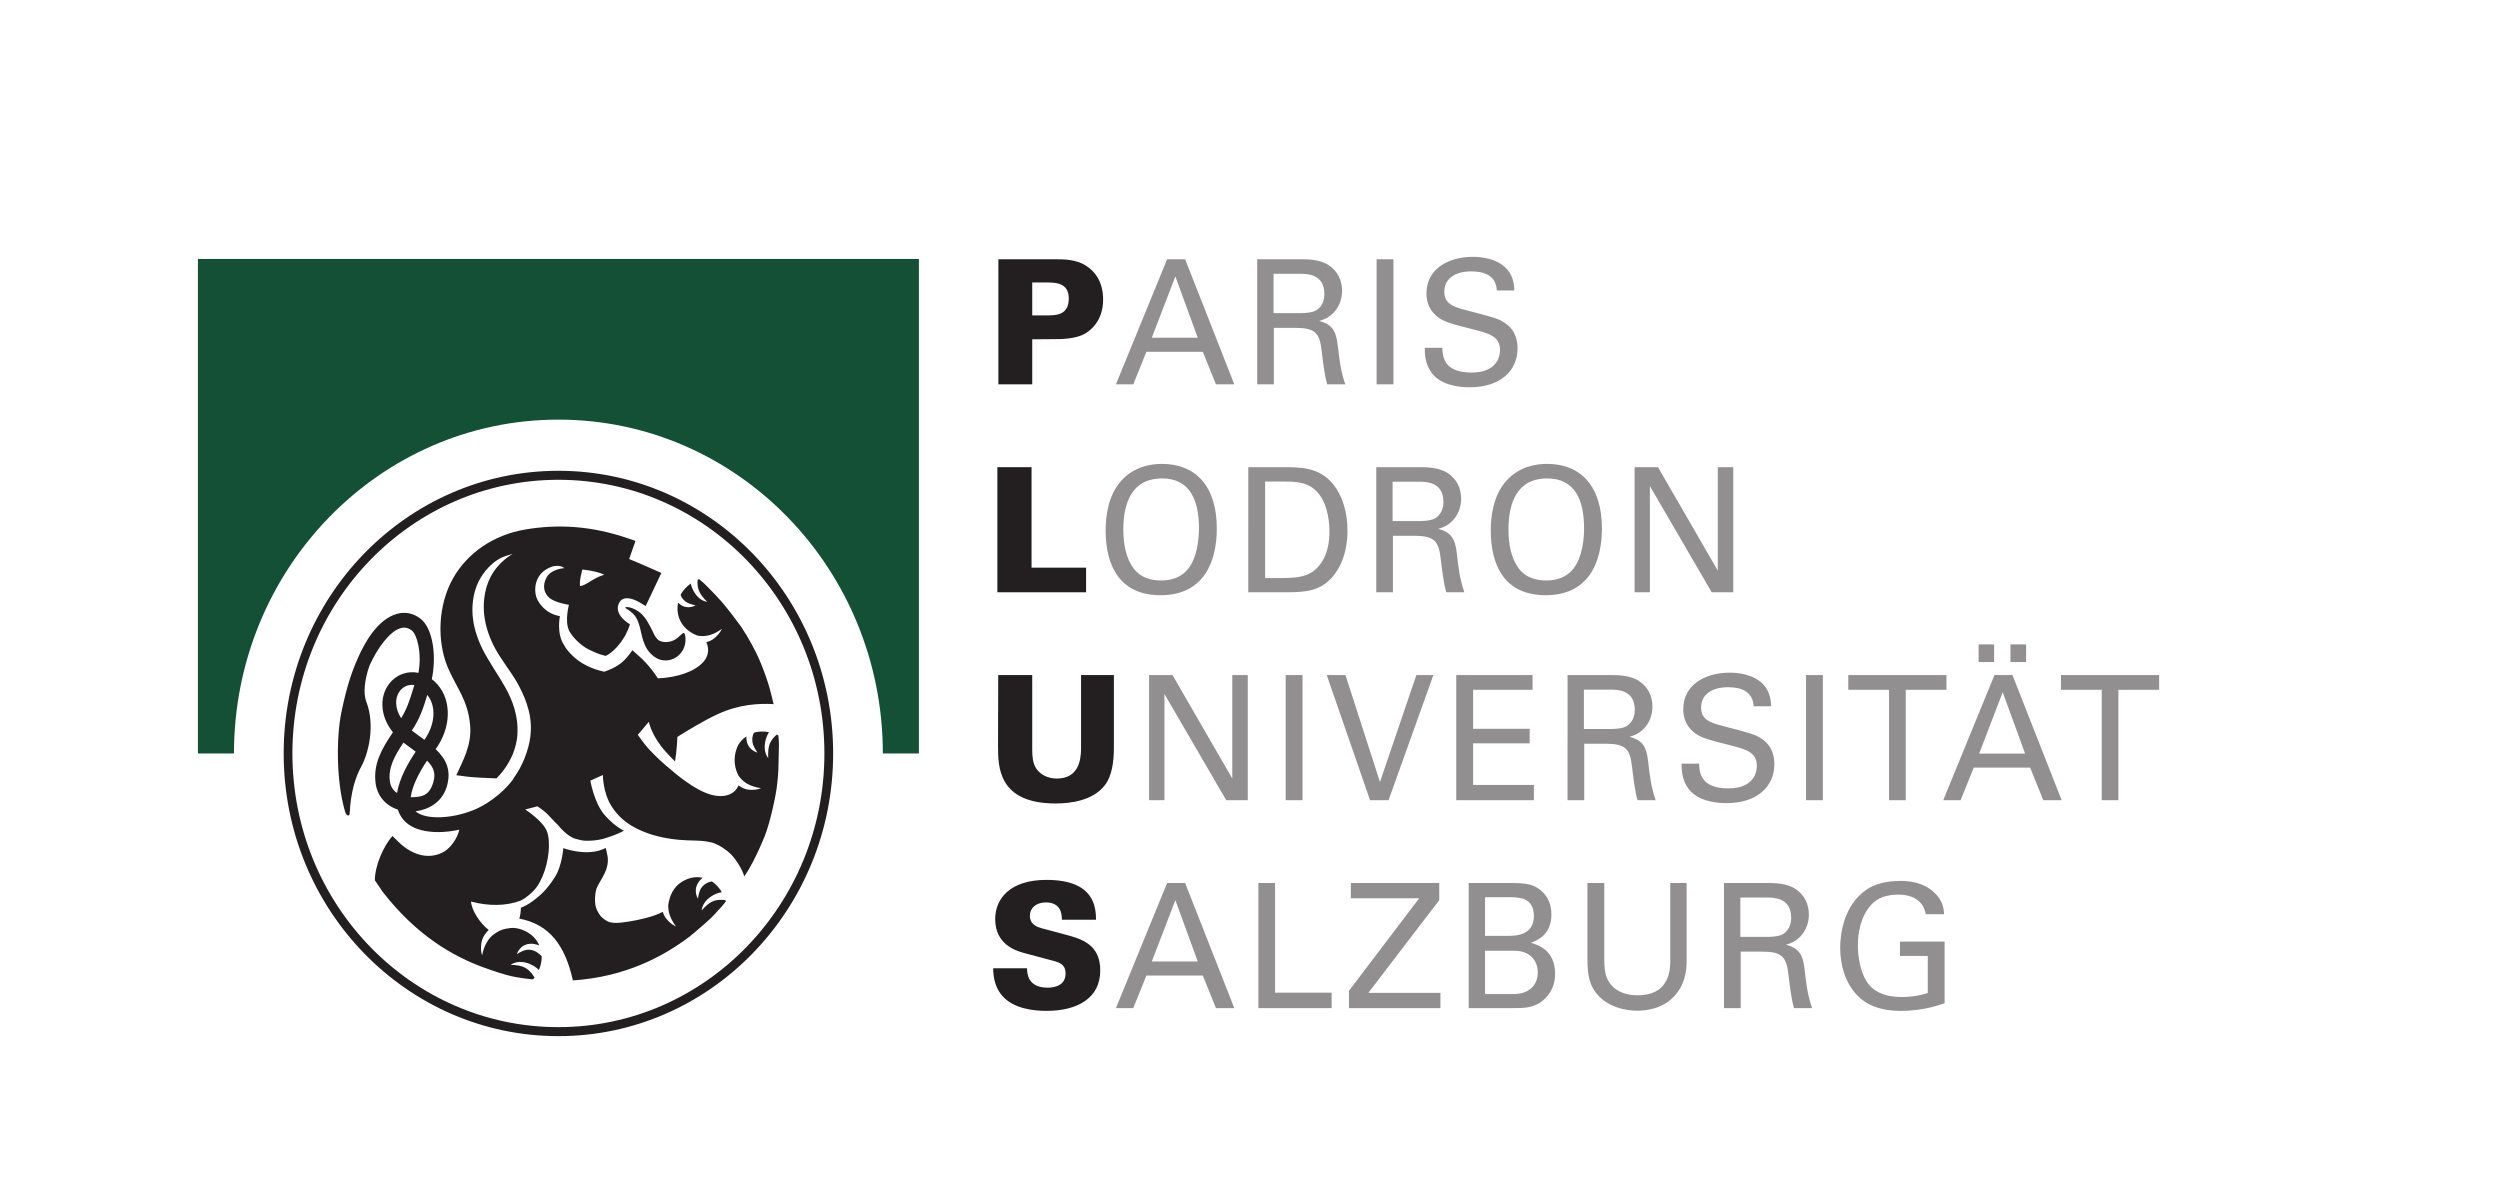 <?xml version="1.0" encoding="UTF-8" standalone="no"?>
<!-- Created with Inkscape (http://www.inkscape.org/) -->

<svg
   xmlns:dc="http://purl.org/dc/elements/1.1/"
   xmlns:cc="http://creativecommons.org/ns#"
   xmlns:rdf="http://www.w3.org/1999/02/22-rdf-syntax-ns#"
   xmlns:svg="http://www.w3.org/2000/svg"
   xmlns="http://www.w3.org/2000/svg"
   xmlns:sodipodi="http://sodipodi.sourceforge.net/DTD/sodipodi-0.dtd"
   xmlns:inkscape="http://www.inkscape.org/namespaces/inkscape"
   width="140mm"
   height="66mm"
   viewBox="0 0 140 66"
   version="1.1"
   id="svg5"
   inkscape:export-filename="C:\Users\b1012632\Rastergrafik.png"
   inkscape:export-xdpi="534"
   inkscape:export-ydpi="534"
   inkscape:version="0.92.4 (5da689c313, 2019-01-14)"
   sodipodi:docname="LOGO_PLUS.svg">
  <sodipodi:namedview
     id="namedview7"
     pagecolor="#ffffff"
     bordercolor="#666666"
     borderopacity="1.0"
     inkscape:pageshadow="2"
     inkscape:pageopacity="0.0"
     inkscape:pagecheckerboard="0"
     inkscape:document-units="mm"
     showgrid="false"
     height="209mm"
     inkscape:zoom="0.74029882"
     inkscape:cx="301.22971"
     inkscape:cy="345.80631"
     inkscape:window-width="1280"
     inkscape:window-height="961"
     inkscape:window-x="-8"
     inkscape:window-y="58"
     inkscape:window-maximized="1"
     inkscape:current-layer="g832" />
  <defs
     id="defs2">
    <clipPath
       clipPathUnits="userSpaceOnUse"
       id="clipPath864">
      <path
         d="m 1827,3303 h 7 v 95 h -7 z"
         id="path862"
         inkscape:connector-curvature="0" />
    </clipPath>
    <linearGradient
       x1="0"
       y1="0"
       x2="1"
       y2="0"
       gradientUnits="userSpaceOnUse"
       gradientTransform="matrix(2743.92,37.159,-36.655,2781.6,1813.98,3350.54)"
       spreadMethod="pad"
       id="linearGradient870">
      <stop
         style="stop-opacity:1;stop-color:#00adef"
         offset="0"
         id="stop866" />
      <stop
         style="stop-opacity:1;stop-color:#24265d"
         offset="1"
         id="stop868" />
    </linearGradient>
    <clipPath
       clipPathUnits="userSpaceOnUse"
       id="clipPath880">
      <path
         d="m 1931.8,3397.6 v -94.03 h -6.27 l -58.14,83.17 v -83.17 h -6.26 v 94.03 h 6.26 l 58.14,-83.17 v 83.17 z"
         id="path878"
         inkscape:connector-curvature="0" />
    </clipPath>
    <clipPath
       clipPathUnits="userSpaceOnUse"
       id="clipPath886">
      <path
         d="m 1859.89,3397.58 71.9,0.98 1.25,-94.98 -71.9,-0.97 z"
         id="path884"
         inkscape:connector-curvature="0" />
    </clipPath>
    <clipPath
       clipPathUnits="userSpaceOnUse"
       id="clipPath902">
      <path
         d="m 2007.88,3391.52 h -23.66 v -87.95 h -6.26 v 87.95 h -23.52 v 6.08 h 53.44 z"
         id="path900"
         inkscape:connector-curvature="0" />
    </clipPath>
    <clipPath
       clipPathUnits="userSpaceOnUse"
       id="clipPath908">
      <path
         d="m 1953.2,3397.58 54.67,0.74 1.24,-94.74 -54.66,-0.73 z"
         id="path906"
         inkscape:connector-curvature="0" />
    </clipPath>
    <linearGradient
       x1="0"
       y1="0"
       x2="1"
       y2="0"
       gradientUnits="userSpaceOnUse"
       gradientTransform="matrix(2743.92,37.159,-36.655,2781.6,1813.98,3348.1)"
       spreadMethod="pad"
       id="linearGradient914">
      <stop
         style="stop-opacity:1;stop-color:#00adef"
         offset="0"
         id="stop910" />
      <stop
         style="stop-opacity:1;stop-color:#24265d"
         offset="1"
         id="stop912" />
    </linearGradient>
    <clipPath
       clipPathUnits="userSpaceOnUse"
       id="clipPath924">
      <path
         d="m 2036.79,3391.52 v -35.64 h 31.49 v -6.09 h -31.49 v -40.13 h 41.16 v -6.09 h -47.43 v 94.03 h 47.43 v -6.08 z"
         id="path922"
         inkscape:connector-curvature="0" />
    </clipPath>
    <clipPath
       clipPathUnits="userSpaceOnUse"
       id="clipPath930">
      <path
         d="m 2029.27,3397.58 48.66,0.67 1.25,-94.67 -48.66,-0.65 z"
         id="path928"
         inkscape:connector-curvature="0" />
    </clipPath>
    <linearGradient
       x1="0"
       y1="0"
       x2="1"
       y2="0"
       gradientUnits="userSpaceOnUse"
       gradientTransform="matrix(2743.92,37.159,-36.655,2781.6,1813.98,3340.77)"
       spreadMethod="pad"
       id="linearGradient936">
      <stop
         style="stop-opacity:1;stop-color:#00adef"
         offset="0"
         id="stop932" />
      <stop
         style="stop-opacity:1;stop-color:#24265d"
         offset="1"
         id="stop934" />
    </linearGradient>
    <clipPath
       clipPathUnits="userSpaceOnUse"
       id="clipPath946">
      <path
         d="m 2150.74,3309.66 v -6.09 h -44.16 v 94.03 h 6.28 v -87.94 z"
         id="path944"
         inkscape:connector-curvature="0" />
    </clipPath>
    <clipPath
       clipPathUnits="userSpaceOnUse"
       id="clipPath952">
      <path
         d="m 2105.34,3397.58 45.39,0.62 1.26,-94.62 -45.4,-0.6 z"
         id="path950"
         inkscape:connector-curvature="0" />
    </clipPath>
    <linearGradient
       x1="0"
       y1="0"
       x2="1"
       y2="0"
       gradientUnits="userSpaceOnUse"
       gradientTransform="matrix(2743.92,37.159,-36.655,2781.6,1813.98,3345.65)"
       spreadMethod="pad"
       id="linearGradient958">
      <stop
         style="stop-opacity:1;stop-color:#00adef"
         offset="0"
         id="stop954" />
      <stop
         style="stop-opacity:1;stop-color:#24265d"
         offset="1"
         id="stop956" />
    </linearGradient>
    <clipPath
       clipPathUnits="userSpaceOnUse"
       id="clipPath968">
      <path
         d="m 2221.18,3309.66 v -6.09 h -44.16 v 94.03 h 6.27 v -87.94 z"
         id="path966"
         inkscape:connector-curvature="0" />
    </clipPath>
    <clipPath
       clipPathUnits="userSpaceOnUse"
       id="clipPath974">
      <path
         d="m 2175.78,3397.58 45.39,0.62 1.26,-94.62 -45.4,-0.6 z"
         id="path972"
         inkscape:connector-curvature="0" />
    </clipPath>
    <clipPath
       clipPathUnits="userSpaceOnUse"
       id="clipPath990">
      <path
         d="m 2246,3303 h 7 v 95 h -7 z"
         id="path988"
         inkscape:connector-curvature="0" />
    </clipPath>
    <linearGradient
       x1="0"
       y1="0"
       x2="1"
       y2="0"
       gradientUnits="userSpaceOnUse"
       gradientTransform="matrix(2743.92,37.159,-36.655,2781.6,1813.98,3343.21)"
       spreadMethod="pad"
       id="linearGradient996">
      <stop
         style="stop-opacity:1;stop-color:#00adef"
         offset="0"
         id="stop992" />
      <stop
         style="stop-opacity:1;stop-color:#24265d"
         offset="1"
         id="stop994" />
    </linearGradient>
    <clipPath
       clipPathUnits="userSpaceOnUse"
       id="clipPath1006">
      <path
         d="m 2278.45,3350.58 c 0,-26.35 18.94,-48.34 45.6,-48.34 27.69,0 45.86,21.46 45.86,49.8 h -46.9 v -6.22 h 40.36 c -1.94,-21.06 -17.36,-37.49 -39.32,-37.49 -22.61,0 -39.34,19.08 -39.34,42.25 0,23.19 16.99,42.26 39.87,42.26 14.62,0 24.96,-7.68 32.01,-17.75 l 4.84,3.84 c -8.12,11.78 -20.13,20 -36.85,20 -27.19,0 -46.13,-21.99 -46.13,-48.35"
         id="path1004"
         inkscape:connector-curvature="0" />
    </clipPath>
    <clipPath
       clipPathUnits="userSpaceOnUse"
       id="clipPath1012">
      <path
         d="m 2277.18,3398.91 92.71,1.26 1.3,-97.91 -92.72,-1.25 z"
         id="path1010"
         inkscape:connector-curvature="0" />
    </clipPath>
    <clipPath
       clipPathUnits="userSpaceOnUse"
       id="clipPath1028">
      <path
         d="m 2394.39,3397.6 v -94.03 h 47.43 v 6.09 h -41.17 v 40.13 h 31.49 v 6.09 h -31.49 v 35.64 h 41.17 v 6.08 z"
         id="path1026"
         inkscape:connector-curvature="0" />
    </clipPath>
    <clipPath
       clipPathUnits="userSpaceOnUse"
       id="clipPath1034">
      <path
         d="m 2393.14,3397.58 48.67,0.67 1.25,-94.67 -48.66,-0.65 z"
         id="path1032"
         inkscape:connector-curvature="0" />
    </clipPath>
    <clipPath
       clipPathUnits="userSpaceOnUse"
       id="clipPath1050">
      <path
         d="m 2533.55,3397.6 v -83.17 l -58.14,83.17 h -6.27 v -94.03 h 6.27 v 83.17 l 58.14,-83.17 h 6.27 v 94.03 z"
         id="path1048"
         inkscape:connector-curvature="0" />
    </clipPath>
    <clipPath
       clipPathUnits="userSpaceOnUse"
       id="clipPath1056">
      <path
         d="m 2467.89,3397.58 71.93,0.98 1.25,-94.98 -71.93,-0.97 z"
         id="path1054"
         inkscape:connector-curvature="0" />
    </clipPath>
    <clipPath
       clipPathUnits="userSpaceOnUse"
       id="clipPath1072">
      <path
         d="m 2562.47,3397.6 v -6.08 h 23.51 v -87.95 h 6.27 v 87.95 h 23.65 v 6.08 z"
         id="path1070"
         inkscape:connector-curvature="0" />
    </clipPath>
    <clipPath
       clipPathUnits="userSpaceOnUse"
       id="clipPath1078">
      <path
         d="m 2561.23,3397.58 54.66,0.74 1.25,-94.74 -54.66,-0.73 z"
         id="path1076"
         inkscape:connector-curvature="0" />
    </clipPath>
    <clipPath
       clipPathUnits="userSpaceOnUse"
       id="clipPath1094">
      <path
         d="m 2688.73,3397.6 v -94.03 h 27.95 c 26.4,0 43.37,20.66 43.37,47.01 0,26.36 -16.97,47.02 -43.37,47.02 z m 6.26,-6.08 h 21.69 c 21.96,0 37.1,-17.23 37.1,-40.94 0,-23.71 -15.14,-40.92 -37.1,-40.92 h -21.69 z"
         id="path1092"
         inkscape:connector-curvature="0" />
    </clipPath>
    <clipPath
       clipPathUnits="userSpaceOnUse"
       id="clipPath1100">
      <path
         d="m 2687.49,3397.58 72.56,0.99 1.25,-94.99 -72.56,-0.97 z"
         id="path1098"
         inkscape:connector-curvature="0" />
    </clipPath>
    <linearGradient
       x1="0"
       y1="0"
       x2="1"
       y2="0"
       gradientUnits="userSpaceOnUse"
       gradientTransform="matrix(2743.92,37.159,-36.655,2781.6,1813.98,3338.33)"
       spreadMethod="pad"
       id="linearGradient1106">
      <stop
         style="stop-opacity:1;stop-color:#00adef"
         offset="0"
         id="stop1102" />
      <stop
         style="stop-opacity:1;stop-color:#24265d"
         offset="1"
         id="stop1104" />
    </linearGradient>
    <clipPath
       clipPathUnits="userSpaceOnUse"
       id="clipPath1116">
      <path
         d="m 2807.52,3397.6 -33.44,-94.03 h 6.52 l 9.15,25.69 h 42.46 l 9.15,-25.69 h 6.53 l -33.45,94.03 z m 3.52,-8.62 19.08,-53.62 h -38.16 z"
         id="path1114"
         inkscape:connector-curvature="0" />
    </clipPath>
    <clipPath
       clipPathUnits="userSpaceOnUse"
       id="clipPath1122">
      <path
         d="m 2772.83,3397.58 75.04,1.02 1.26,-95.02 -75.04,-1.01 z"
         id="path1120"
         inkscape:connector-curvature="0" />
    </clipPath>
    <linearGradient
       x1="0"
       y1="0"
       x2="1"
       y2="0"
       gradientUnits="userSpaceOnUse"
       gradientTransform="matrix(2743.92,37.159,-36.655,2781.6,1813.98,3335.88)"
       spreadMethod="pad"
       id="linearGradient1128">
      <stop
         style="stop-opacity:1;stop-color:#00adef"
         offset="0"
         id="stop1124" />
      <stop
         style="stop-opacity:1;stop-color:#24265d"
         offset="1"
         id="stop1126" />
    </linearGradient>
    <clipPath
       clipPathUnits="userSpaceOnUse"
       id="clipPath1138">
      <path
         d="m 2858.37,3397.6 v -6.08 h 23.51 v -87.95 h 6.28 v 87.95 h 23.64 v 6.08 z"
         id="path1136"
         inkscape:connector-curvature="0" />
    </clipPath>
    <clipPath
       clipPathUnits="userSpaceOnUse"
       id="clipPath1144">
      <path
         d="m 2857.13,3397.58 54.66,0.74 1.26,-94.74 -54.67,-0.73 z"
         id="path1142"
         inkscape:connector-curvature="0" />
    </clipPath>
    <clipPath
       clipPathUnits="userSpaceOnUse"
       id="clipPath1160">
      <path
         d="m 2951.8,3397.6 -33.44,-94.03 h 6.53 l 9.15,25.69 h 42.46 l 9.15,-25.69 h 6.54 l -33.46,94.03 z m 3.53,-8.62 19.08,-53.62 h -38.15 z"
         id="path1158"
         inkscape:connector-curvature="0" />
    </clipPath>
    <clipPath
       clipPathUnits="userSpaceOnUse"
       id="clipPath1166">
      <path
         d="m 2917.11,3397.58 75.07,1.02 1.24,-95.02 -75.05,-1.01 z"
         id="path1164"
         inkscape:connector-curvature="0" />
    </clipPath>
    <clipPath
       clipPathUnits="userSpaceOnUse"
       id="clipPath1182">
      <path
         d="m 3100.03,3397.6 -33.45,-94.03 h 6.52 l 9.15,25.69 h 42.47 l 9.14,-25.69 h 6.54 l -33.46,94.03 z m 3.52,-8.62 19.08,-53.62 h -38.16 z"
         id="path1180"
         inkscape:connector-curvature="0" />
    </clipPath>
    <clipPath
       clipPathUnits="userSpaceOnUse"
       id="clipPath1188">
      <path
         d="m 3065.33,3397.58 75.05,1.02 1.25,-95.02 -75.04,-1.01 z"
         id="path1186"
         inkscape:connector-curvature="0" />
    </clipPath>
    <linearGradient
       x1="0"
       y1="0"
       x2="1"
       y2="0"
       gradientUnits="userSpaceOnUse"
       gradientTransform="matrix(2743.92,37.159,-36.655,2781.6,1813.98,3333.44)"
       spreadMethod="pad"
       id="linearGradient1194">
      <stop
         style="stop-opacity:1;stop-color:#00adef"
         offset="0"
         id="stop1190" />
      <stop
         style="stop-opacity:1;stop-color:#24265d"
         offset="1"
         id="stop1192" />
    </linearGradient>
    <clipPath
       clipPathUnits="userSpaceOnUse"
       id="clipPath1204">
      <path
         d="m 3228.23,3397.6 v -83.17 l -58.14,83.17 h -6.28 v -94.03 h 6.28 v 83.17 l 58.14,-83.17 h 6.26 v 94.03 z"
         id="path1202"
         inkscape:connector-curvature="0" />
    </clipPath>
    <clipPath
       clipPathUnits="userSpaceOnUse"
       id="clipPath1210">
      <path
         d="m 3162.57,3397.58 71.91,0.98 1.26,-94.98 -71.92,-0.97 z"
         id="path1208"
         inkscape:connector-curvature="0" />
    </clipPath>
    <linearGradient
       x1="0"
       y1="0"
       x2="1"
       y2="0"
       gradientUnits="userSpaceOnUse"
       gradientTransform="matrix(2743.92,37.159,-36.655,2781.6,1813.98,3331)"
       spreadMethod="pad"
       id="linearGradient1216">
      <stop
         style="stop-opacity:1;stop-color:#00adef"
         offset="0"
         id="stop1212" />
      <stop
         style="stop-opacity:1;stop-color:#24265d"
         offset="1"
         id="stop1214" />
    </linearGradient>
    <clipPath
       clipPathUnits="userSpaceOnUse"
       id="clipPath1226">
      <path
         d="m 3291.64,3397.6 -33.44,-94.03 h 6.53 l 9.14,25.69 h 42.46 l 9.15,-25.69 h 6.54 l -33.45,94.03 z m 3.53,-8.62 19.07,-53.62 h -38.15 z"
         id="path1224"
         inkscape:connector-curvature="0" />
    </clipPath>
    <clipPath
       clipPathUnits="userSpaceOnUse"
       id="clipPath1232">
      <path
         d="m 3256.96,3397.58 75.05,1.02 1.25,-95.02 -75.05,-1.01 z"
         id="path1230"
         inkscape:connector-curvature="0" />
    </clipPath>
    <clipPath
       clipPathUnits="userSpaceOnUse"
       id="clipPath1248">
      <path
         d="m 3356.75,3397.6 v -94.03 h 44.16 v 6.09 h -37.9 v 87.94 z"
         id="path1246"
         inkscape:connector-curvature="0" />
    </clipPath>
    <clipPath
       clipPathUnits="userSpaceOnUse"
       id="clipPath1254">
      <path
         d="m 3355.51,3397.58 45.4,0.62 1.23,-94.62 -45.39,-0.6 z"
         id="path1252"
         inkscape:connector-curvature="0" />
    </clipPath>
    <linearGradient
       x1="0"
       y1="0"
       x2="1"
       y2="0"
       gradientUnits="userSpaceOnUse"
       gradientTransform="matrix(2743.92,37.159,-36.655,2781.6,1813.98,3328.56)"
       spreadMethod="pad"
       id="linearGradient1260">
      <stop
         style="stop-opacity:1;stop-color:#00adef"
         offset="0"
         id="stop1256" />
      <stop
         style="stop-opacity:1;stop-color:#24265d"
         offset="1"
         id="stop1258" />
    </linearGradient>
    <clipPath
       clipPathUnits="userSpaceOnUse"
       id="clipPath1270">
      <path
         d="m 3472.12,3397.6 -28.62,-46.76 -28.48,46.76 h -7.18 l 32.54,-53.51 v -40.52 h 6.25 v 40.52 l 32.69,53.51 z"
         id="path1268"
         inkscape:connector-curvature="0" />
    </clipPath>
    <clipPath
       clipPathUnits="userSpaceOnUse"
       id="clipPath1276">
      <path
         d="m 3406.59,3397.58 72.71,0.99 1.25,-94.99 -72.71,-0.97 z"
         id="path1274"
         inkscape:connector-curvature="0" />
    </clipPath>
    <clipPath
       clipPathUnits="userSpaceOnUse"
       id="clipPath1292">
      <path
         d="m 3496.84,3397.6 v -6.08 h 23.52 v -87.95 h 6.28 v 87.95 h 23.65 v 6.08 z"
         id="path1290"
         inkscape:connector-curvature="0" />
    </clipPath>
    <clipPath
       clipPathUnits="userSpaceOnUse"
       id="clipPath1298">
      <path
         d="m 3495.61,3397.58 54.66,0.74 1.25,-94.74 -54.67,-0.73 z"
         id="path1296"
         inkscape:connector-curvature="0" />
    </clipPath>
    <clipPath
       clipPathUnits="userSpaceOnUse"
       id="clipPath1314">
      <path
         d="m 3573,3303 h 7 v 95 h -7 z"
         id="path1312"
         inkscape:connector-curvature="0" />
    </clipPath>
    <linearGradient
       x1="0"
       y1="0"
       x2="1"
       y2="0"
       gradientUnits="userSpaceOnUse"
       gradientTransform="matrix(2743.92,37.159,-36.655,2781.6,1813.98,3326.12)"
       spreadMethod="pad"
       id="linearGradient1320">
      <stop
         style="stop-opacity:1;stop-color:#00adef"
         offset="0"
         id="stop1316" />
      <stop
         style="stop-opacity:1;stop-color:#24265d"
         offset="1"
         id="stop1318" />
    </linearGradient>
    <clipPath
       clipPathUnits="userSpaceOnUse"
       id="clipPath1330">
      <path
         d="m 3605.46,3350.58 c 0,-26.62 19.99,-48.34 46.25,-48.34 12.03,0 21.04,3.71 27.45,9.54 v 6.75 c -6.28,-5.7 -14.89,-10.2 -26.92,-10.2 -22.34,0 -40.5,18.82 -40.5,42.25 0,23.45 18.16,42.26 40.5,42.26 12.03,0 20.51,-4.37 26.92,-10.2 v 6.75 c -6.41,5.84 -15.42,9.54 -27.45,9.54 -26.26,0 -46.25,-21.72 -46.25,-48.35"
         id="path1328"
         inkscape:connector-curvature="0" />
    </clipPath>
    <clipPath
       clipPathUnits="userSpaceOnUse"
       id="clipPath1336">
      <path
         d="m 3604.19,3398.91 74.95,1.03 1.29,-97.68 -74.96,-1.01 z"
         id="path1334"
         inkscape:connector-curvature="0" />
    </clipPath>
    <clipPath
       clipPathUnits="userSpaceOnUse"
       id="clipPath1352">
      <path
         d="m 3708.98,3376.81 c 0,-15.36 11.1,-20.79 24.96,-27.68 11.76,-5.58 22.33,-11.65 22.33,-23.85 0,-10.07 -8.1,-16.95 -21.03,-16.95 -10.31,0 -20.78,6.1 -21.94,19.08 h -6.28 c 1.04,-15.63 13.84,-25.17 28.22,-25.17 16.06,0 27.31,9 27.31,22.92 0,15.09 -11.89,22.77 -26.91,29.92 -10.85,5.17 -20.39,9.15 -20.39,21.6 0,9.53 8.64,16.16 19.07,16.16 10.06,0 17.25,-7.43 18.3,-16.69 h 6.27 c -1.05,12.46 -10.85,22.78 -24.57,22.78 -13.97,0 -25.34,-9.15 -25.34,-22.12"
         id="path1350"
         inkscape:connector-curvature="0" />
    </clipPath>
    <clipPath
       clipPathUnits="userSpaceOnUse"
       id="clipPath1358">
      <path
         d="m 3705.75,3398.91 56.8,0.77 1.29,-97.42 -56.81,-0.76 z"
         id="path1356"
         inkscape:connector-curvature="0" />
    </clipPath>
    <linearGradient
       x1="0"
       y1="0"
       x2="1"
       y2="0"
       gradientUnits="userSpaceOnUse"
       gradientTransform="matrix(2743.92,37.159,-36.655,2781.6,1813.98,3323.67)"
       spreadMethod="pad"
       id="linearGradient1364">
      <stop
         style="stop-opacity:1;stop-color:#00adef"
         offset="0"
         id="stop1360" />
      <stop
         style="stop-opacity:1;stop-color:#24265d"
         offset="1"
         id="stop1362" />
    </linearGradient>
    <clipPath
       clipPathUnits="userSpaceOnUse"
       id="clipPath1374">
      <path
         d="m 3842.29,3374.83 c 0,-12.59 6.4,-19.34 25.09,-30.2 10.58,-5.83 17.63,-9.41 17.63,-16.95 0,-5.58 -4.68,-10.08 -13.32,-10.08 -7.84,0 -14.77,4.64 -15.29,14.45 h -16.06 c 0.38,-15.51 11.89,-29.81 31.35,-29.81 16.2,0 29.4,9 29.4,24.91 0,14.28 -10.33,22.38 -27.96,32.04 -9.41,5.04 -14.76,7.82 -14.76,14.97 0,5.69 5.22,9.4 11.37,9.4 7.05,0 11.89,-5.02 12.27,-13.38 h 16.08 c -0.4,16.03 -11.51,28.75 -28.35,28.75 -15.29,0 -27.45,-9.8 -27.45,-24.1"
         id="path1372"
         inkscape:connector-curvature="0" />
    </clipPath>
    <clipPath
       clipPathUnits="userSpaceOnUse"
       id="clipPath1380">
      <path
         d="m 3839.07,3398.91 62.01,0.84 1.3,-97.49 -62.03,-0.84 z"
         id="path1378"
         inkscape:connector-curvature="0" />
    </clipPath>
    <linearGradient
       x1="0"
       y1="0"
       x2="1"
       y2="0"
       gradientUnits="userSpaceOnUse"
       gradientTransform="matrix(2743.92,37.159,-36.655,2781.6,1813.98,3321.23)"
       spreadMethod="pad"
       id="linearGradient1386">
      <stop
         style="stop-opacity:1;stop-color:#00adef"
         offset="0"
         id="stop1382" />
      <stop
         style="stop-opacity:1;stop-color:#24265d"
         offset="1"
         id="stop1384" />
    </linearGradient>
    <clipPath
       clipPathUnits="userSpaceOnUse"
       id="clipPath1396">
      <path
         d="m 3948.41,3397.6 -33.44,-94.03 h 16.72 l 7.31,20.66 h 37.12 l 7.32,-20.66 h 16.72 l -33.46,94.03 z m 9.15,-21.19 13.06,-36.7 h -26.12 z"
         id="path1394"
         inkscape:connector-curvature="0" />
    </clipPath>
    <clipPath
       clipPathUnits="userSpaceOnUse"
       id="clipPath1402">
      <path
         d="m 3913.73,3397.58 86.41,1.17 1.26,-95.17 -86.42,-1.16 z"
         id="path1400"
         inkscape:connector-curvature="0" />
    </clipPath>
    <clipPath
       clipPathUnits="userSpaceOnUse"
       id="clipPath1418">
      <path
         d="m 4020.96,3397.6 v -94.03 h 53.97 v 15.36 h -37.9 v 78.67 z"
         id="path1416"
         inkscape:connector-curvature="0" />
    </clipPath>
    <clipPath
       clipPathUnits="userSpaceOnUse"
       id="clipPath1424">
      <path
         d="m 4019.72,3397.58 55.21,0.75 1.25,-94.75 -55.21,-0.74 z"
         id="path1422"
         inkscape:connector-curvature="0" />
    </clipPath>
    <linearGradient
       x1="0"
       y1="0"
       x2="1"
       y2="0"
       gradientUnits="userSpaceOnUse"
       gradientTransform="matrix(2743.92,37.159,-36.655,2781.6,1813.98,3313.91)"
       spreadMethod="pad"
       id="linearGradient1430">
      <stop
         style="stop-opacity:1;stop-color:#00adef"
         offset="0"
         id="stop1426" />
      <stop
         style="stop-opacity:1;stop-color:#24265d"
         offset="1"
         id="stop1428" />
    </linearGradient>
    <clipPath
       clipPathUnits="userSpaceOnUse"
       id="clipPath1440">
      <path
         d="m 4094.54,3397.6 v -15.37 h 51.75 l -51.75,-63.3 v -15.36 h 72.78 v 15.36 h -51.73 l 51.73,63.3 v 15.37 z"
         id="path1438"
         inkscape:connector-curvature="0" />
    </clipPath>
    <clipPath
       clipPathUnits="userSpaceOnUse"
       id="clipPath1446">
      <path
         d="m 4093.3,3397.58 74.02,1.01 1.25,-95.01 -74.01,-0.99 z"
         id="path1444"
         inkscape:connector-curvature="0" />
    </clipPath>
    <linearGradient
       x1="0"
       y1="0"
       x2="1"
       y2="0"
       gradientUnits="userSpaceOnUse"
       gradientTransform="matrix(2743.92,37.159,-36.655,2781.6,1813.98,3318.79)"
       spreadMethod="pad"
       id="linearGradient1452">
      <stop
         style="stop-opacity:1;stop-color:#00adef"
         offset="0"
         id="stop1448" />
      <stop
         style="stop-opacity:1;stop-color:#24265d"
         offset="1"
         id="stop1450" />
    </linearGradient>
    <clipPath
       clipPathUnits="userSpaceOnUse"
       id="clipPath1462">
      <path
         d="m 4191.8,3397.6 v -94.03 h 30.84 c 19.72,0 32.92,9.66 32.92,27.15 0,10.33 -6.28,18.27 -14.5,23.04 5.61,4.37 9.27,10.87 9.27,18.54 0,14.84 -10.58,25.3 -29.93,25.3 z m 16.08,-15.37 h 12.52 c 8.64,0 13.87,-3.69 13.87,-10.85 0,-7.55 -5.23,-10.86 -13.87,-10.86 h -12.52 z m 0,-37.09 h 15.15 c 10.58,0 16.46,-5.55 16.46,-13.5 0,-7.94 -5.88,-12.71 -16.85,-12.71 h -14.76 z"
         id="path1460"
         inkscape:connector-curvature="0" />
    </clipPath>
    <clipPath
       clipPathUnits="userSpaceOnUse"
       id="clipPath1468">
      <path
         d="m 4190.57,3397.58 64.98,0.88 1.25,-94.88 -64.98,-0.87 z"
         id="path1466"
         inkscape:connector-curvature="0" />
    </clipPath>
    <linearGradient
       x1="0"
       y1="0"
       x2="1"
       y2="0"
       gradientUnits="userSpaceOnUse"
       gradientTransform="matrix(2743.92,37.159,-36.655,2781.6,1813.98,3316.35)"
       spreadMethod="pad"
       id="linearGradient1474">
      <stop
         style="stop-opacity:1;stop-color:#00adef"
         offset="0"
         id="stop1470" />
      <stop
         style="stop-opacity:1;stop-color:#24265d"
         offset="1"
         id="stop1472" />
    </linearGradient>
    <clipPath
       clipPathUnits="userSpaceOnUse"
       id="clipPath1484">
      <path
         d="m 4334.51,3397.6 v -53.77 c 0,-19.35 -7.71,-26.23 -21.16,-26.23 -13.45,0 -21.3,6.88 -21.3,26.23 v 53.77 h -16.07 v -53.77 c 0,-28.75 14.12,-41.59 37.37,-41.59 23.13,0 37.24,12.84 37.24,41.59 v 53.77 z"
         id="path1482"
         inkscape:connector-curvature="0" />
    </clipPath>
    <clipPath
       clipPathUnits="userSpaceOnUse"
       id="clipPath1490">
      <path
         d="m 4274.73,3397.58 75.84,1.04 1.27,-96.36 -75.85,-1.03 z"
         id="path1488"
         inkscape:connector-curvature="0" />
    </clipPath>
    <clipPath
       clipPathUnits="userSpaceOnUse"
       id="clipPath1506">
      <path
         d="m 4373.09,3397.6 v -94.03 h 16.09 v 29.52 h 16.33 l 17.76,-29.52 h 18.16 l -19.6,32.44 c 10.72,4.63 18.69,14.97 18.69,29.27 0,20.13 -15.68,32.32 -32.55,32.32 z m 16.09,-15.37 h 18.79 c 9.02,0 16.48,-6.35 16.48,-16.95 0,-10.44 -7.46,-16.81 -16.48,-16.81 h -18.79 z"
         id="path1504"
         inkscape:connector-curvature="0" />
    </clipPath>
    <clipPath
       clipPathUnits="userSpaceOnUse"
       id="clipPath1512">
      <path
         d="m 4371.85,3397.58 69.57,0.95 1.25,-94.95 -69.57,-0.93 z"
         id="path1510"
         inkscape:connector-curvature="0" />
    </clipPath>
    <clipPath
       clipPathUnits="userSpaceOnUse"
       id="clipPath1528">
      <path
         d="m 4459.49,3350.58 c 0,-26.35 19.45,-48.34 45.87,-48.34 27.69,0 46.9,19.86 46.9,53.51 h -50.83 v -15.37 h 33.45 c -3.41,-13.77 -14.13,-22.78 -29.52,-22.78 -17.65,0 -29.81,14.58 -29.81,32.98 0,18.41 13.08,32.98 31.62,32.98 11.51,0 19.35,-6.23 24.3,-13.38 l 12.16,9.55 c -8.36,11.51 -20.5,19.2 -36.46,19.2 -28.23,0 -47.68,-21.99 -47.68,-48.35"
         id="path1526"
         inkscape:connector-curvature="0" />
    </clipPath>
    <clipPath
       clipPathUnits="userSpaceOnUse"
       id="clipPath1534">
      <path
         d="m 4458.21,3398.91 94.04,1.28 1.3,-97.93 -94.04,-1.27 z"
         id="path1532"
         inkscape:connector-curvature="0" />
    </clipPath>
    <clipPath
       clipPathUnits="userSpaceOnUse"
       id="clipPath1562">
      <path
         d="m 3658.42,4632.95 -59.34,-131.94 -19.95,1.15 -30.77,37.89 -22.03,0.37 -27.64,-31.96 -23.3,28.81 -20.96,1.49 -32.79,-30.62 -25.01,28.84 h -21.72 l -24.43,-28.17 -29.35,30.75 -20.62,0.17 -28.57,-28.97 -6.23,6.3 h -105.7 l -14.47,-14.65 v -6.38 l -67.31,-35.98 -7.72,-12.96 v -42.05 h -90.76 l -75.73,45.01 -1.05,0.43 v 49.16 l -2.63,8.45 -24.57,35.27 -24.51,-1.47 -21.83,-40.79 -1.75,-6.99 v -40.06 l -103.63,-0.6 -12.37,-7.23 -18.72,-32.26 -8.28,-5.41 -238.71,0.6 v 46.24 l -14.45,14.65 h -10.92 l -8.86,-8.99 -8.87,8.99 H 2394 l -7.84,-7.95 -7.85,7.95 h -11.58 l -8.88,-8.99 -8.87,8.99 h -12.27 l -9.55,-9.68 -9.55,9.68 h -13.19 l -14.46,-14.65 v -133.8 l -40.27,1.19 -24.92,31.59 -21.98,0.71 -42.96,-47.78 -14.94,0.08 -43.68,38.19 -21.59,-2.59 c -9.81,-13.44 -19.14,-27.23 -28.42,-41.05 l -2.59,-6.73 -4.49,-54.57 -145.53,-7.9 -14.71,20.18 -9.23,1.08 -35.37,-34.31 -1.4,-2.33 c -3.59,-19.34 -6.9,-38.76 -10.35,-58.14 6.27,18.04 12.69,36.04 18.86,54.13 l 31.03,26.59 11.92,-18.65 5.98,-3.09 160.17,-1.31 11.67,10.78 8.64,60.22 c 6.19,8.1 12.29,16.24 18.33,24.46 l 35.94,-30.77 9.35,-3.52 26.69,-0.1 10.76,4.79 35.89,39.92 18.52,-23.48 10.87,-5.49 61.85,-1.85 14.87,14.64 v 118.3 l 17.32,-0.62 6.31,6.17 7.04,-6.87 17.73,0.7 5.74,6.04 5.3,-5.37 H 2394 l 3.91,3.96 4.4,-4.63 14.75,-0.58 v -29.03 l 14.42,-14.66 257.4,-0.66 7.87,2.34 14.75,9.64 4.64,4.89 16.3,28.08 109.78,0.65 14.37,14.66 v 50.9 l 8.98,16.8 8.5,-12.21 v -55.49 l 10.95,-14.22 6.16,-1.56 77.33,-45.96 7.31,-2.01 h 109.15 l 14.45,14.65 v 47.86 l 67.32,35.98 7.72,12.97 v 0.55 h 80.34 l 10.92,-11.06 h 7.51 l 10.22,4.29 27.12,27.5 30.02,-31.47 21.25,0.51 23.93,27.59 23.93,-27.59 20.66,-1.11 32.39,30.28 24.38,-30.17 22.06,-0.38 27.65,31.99 23.98,-29.56 10.34,-5.32 36.16,-2.07 13.97,8.56 50.99,113.37 51.68,-103.2 v -73.93 l 14.38,-14.65 131.65,-0.7 9.94,3.96 16.87,15.99 60.44,-1.17 19.22,-17.2 9.56,-3.66 h 94.81 l 14.46,14.65 v 45.96 l 9.73,-10.11 26.61,-0.7 13.19,13.03 v -0.46 l 14.46,-14.66 h 19.09 l 14.45,14.66 v 1.11 l 13.86,-14.37 28.64,-0.71 8.2,8.1 c 0.09,-16.82 0.34,-33.66 0.79,-50.48 l 1.74,-74.34 11.76,-12.28 67.85,-0.45 c 22.61,-0.26 45.32,-0.02 67.8,-0.86 l 4.26,0.86 9.46,4.84 4.42,4.95 2.4,7.4 12.89,-12.35 0.81,-34.29 6.46,-6.54 45.02,1.08 4.35,2.25 13.38,19.63 13.77,-8.32 2.76,-6.25 2.05,-73.76 0.46,-1.23 44.39,-49.94 -41.08,51.82 2.06,74.03 -0.3,1.54 -3.18,8.39 -1.64,1.96 -18.14,12.2 -6.33,-1.23 -15.17,-20.11 -35.8,0.86 0.74,31.19 -2.18,5.29 -23.3,24.54 -13.41,-3.08 -5.93,-15.63 -4.38,-1.99 c -22.02,1.84 -43.91,2.71 -65.87,4.02 l -55.86,3.08 1.48,62.72 c 0.63,24.77 1.07,49.54 0.86,74.33 l -14.29,14.91 -22.51,0.55 -14.64,-14.39 v 0.32 l -13.77,14.63 -28.65,1.37 -11.17,-10.79 -8.61,8.74 h -27.28 l -13.99,-14.17 -12.61,12.79 h -24.56 l -14.45,-14.66 v -50.33 h -74.89 l -19.1,17.06 -9.29,3.68 -71.62,1.37 -10.15,-3.94 -16.94,-16.07 -111.52,0.58 v 62.86 l -1.58,6.64 -66.83,133.46 z"
         id="path1560"
         inkscape:connector-curvature="0" />
    </clipPath>
    <clipPath
       clipPathUnits="userSpaceOnUse"
       id="clipPath1568">
      <path
         d="m 1827.53,4633.51 h 2732.81 v -474.3 H 1827.53 Z"
         id="path1566"
         inkscape:connector-curvature="0" />
    </clipPath>
    <linearGradient
       x1="0"
       y1="0"
       x2="1"
       y2="0"
       gradientUnits="userSpaceOnUse"
       gradientTransform="matrix(2761.72,0,0,2799.65,1813.98,4395.75)"
       spreadMethod="pad"
       id="linearGradient1574">
      <stop
         style="stop-opacity:1;stop-color:#00adef"
         offset="0"
         id="stop1570" />
      <stop
         style="stop-opacity:1;stop-color:#24265d"
         offset="1"
         id="stop1572" />
    </linearGradient>
  </defs>
  <g
     inkscape:label="Ebene 1"
     inkscape:groupmode="layer"
     id="layer1">
    <g
       id="g832"
       transform="matrix(0.035,0,0,-0.035,-7.479,280.391)">
      <g
         id="g1182"
         transform="matrix(1.107,0,0,1.139,-3547.303,-965.579)"
         style="stroke-width:0.89">
        <g
           id="g1688"
           style="stroke-width:0.89">
          <path
             d="m 4204.554,6432.074 c 215.81,0 390.77,174.95 390.77,390.78 0,215.81 -174.96,390.75 -390.77,390.75 -215.82,0 -390.78,-174.94 -390.78,-390.75 0,-215.83 174.96,-390.78 390.78,-390.78 z"
             style="fill:none;stroke:#231f20;stroke-width:12.641;stroke-linecap:butt;stroke-linejoin:miter;stroke-miterlimit:10;stroke-dasharray:none;stroke-opacity:1"
             id="path836"
             inkscape:export-filename="C:\Users\b1012632\Desktop\IDA Lab_PLUS.png"
             inkscape:export-xdpi="534"
             inkscape:export-ydpi="534"
             inkscape:connector-curvature="0" />
          <path
             d="m 4725.594,6822.864 v 694.69 h -1042.06 v -694.69 h 52.11 c 0,258.97 209.93,468.93 468.92,468.93 258.98,0 468.91,-209.96 468.91,-468.93 h 52.12 v 0"
             style="fill:#135036;fill-opacity:1;fill-rule:nonzero;stroke:none;stroke-width:0.89"
             id="path838"
             inkscape:export-filename="C:\Users\b1012632\Desktop\IDA Lab_PLUS.png"
             inkscape:export-xdpi="534"
             inkscape:export-ydpi="534"
             inkscape:connector-curvature="0" />
          <path
             d="m 4889.394,7484.454 h 21.42 c 14.11,0 31.39,-1.21 31.39,-22.64 0,-23.6 -19.23,-23.6 -31.15,-23.6 h -21.66 z m -48.92,-143.11 h 48.92 v 63.28 l 31.64,0.24 c 9.49,0 30.67,0 44.3,7.55 6.81,3.65 26.53,17.04 26.53,47.94 0,22.89 -9.98,38.71 -24.83,47.71 -14.36,9.01 -32.13,9.01 -45.76,9.01 h -80.8 v -175.73 0"
             style="fill:#231f20;fill-opacity:1;fill-rule:nonzero;stroke:none;stroke-width:0.89"
             id="path840"
             inkscape:export-filename="C:\Users\b1012632\Desktop\IDA Lab_PLUS.png"
             inkscape:export-xdpi="534"
             inkscape:export-ydpi="534"
             inkscape:connector-curvature="0" />
          <path
             d="m 5456.744,7392.694 c 0,-8.52 0.25,-22.63 10.22,-35.53 13.88,-17.77 41.14,-19.96 54.52,-19.96 45.03,0 69.37,23.61 69.37,54.76 0,7.31 -1.21,24.34 -17.52,35.05 -10.23,6.82 -14.85,7.79 -56.71,18.5 -21.42,5.11 -31.64,10.46 -31.64,26.04 0,17.53 14.6,28.48 38.94,28.48 17.28,0 35.77,-4.87 36.99,-26.78 h 25.32 c -0.49,7.3 -0.98,19.23 -10.72,29.94 -14.11,15.34 -37.72,17.29 -49.4,17.29 -33.11,0 -66.93,-15.58 -66.93,-51.36 0,-11.69 3.89,-24.83 18.25,-34.56 9,-6.09 20.94,-9.01 47.7,-15.58 24.58,-6.09 40.4,-9.98 40.4,-29.69 0,-8.77 -4.62,-31.4 -41.13,-31.4 -40.4,0 -41.85,22.63 -42.34,34.8 z m -69.6,-51.35 h 24.33 v 175.73 h -24.33 z m -148.97,155.28 h 38.46 c 9.73,0 35.05,0 35.05,-28.48 0,-14.6 -8.52,-20.93 -11.93,-22.87 -6.57,-3.9 -20.44,-3.9 -23.12,-3.9 h -38.46 z m -23.6,-155.28 h 24.09 v 79.34 h 30.67 c 29.45,0 35.54,-7.3 38.46,-32.85 1.7,-13.39 4.13,-34.81 8.03,-46.49 h 26.04 c -6.81,19.47 -8.51,34.56 -10.96,55.25 -2.43,21.9 -9.97,29.45 -26.76,33.83 5.35,1.46 13.14,3.89 20.68,11.44 7.79,7.79 12.41,18.74 12.41,31.15 0,14.12 -6.33,27.51 -19.47,35.78 -12.89,8.28 -31.4,8.28 -40.4,8.28 h -62.79 z m -118.29,151.63 32.37,-86.16 h -66.45 z m -85.92,-151.63 h 25.07 l 18.99,45.76 h 81.53 l 18.99,-45.76 h 26.52 l -71.06,175.73 h -26.05 l -73.99,-175.73 v 0"
             style="fill:#918f8f;fill-opacity:1;fill-rule:nonzero;stroke:none;stroke-width:0.89"
             id="path842"
             inkscape:export-filename="C:\Users\b1012632\Desktop\IDA Lab_PLUS.png"
             inkscape:export-xdpi="534"
             inkscape:export-ydpi="534"
             inkscape:connector-curvature="0" />
          <path
             d="m 4839.004,7049.274 h 128.27 v 34.56 h -78.86 v 141.16 h -49.41 v -175.72 0"
             style="fill:#231f20;fill-opacity:1;fill-rule:nonzero;stroke:none;stroke-width:0.89"
             id="path844"
             inkscape:export-filename="C:\Users\b1012632\Desktop\IDA Lab_PLUS.png"
             inkscape:export-xdpi="534"
             inkscape:export-ydpi="534"
             inkscape:connector-curvature="0" />
          <path
             d="m 5760.014,7049.274 h 22.13 v 149.19 l 89.34,-149.19 h 31.15 v 175.72 h -22.39 v -145.3 l -86.41,145.3 h -33.82 z m -182.31,88.1 c 0,36.03 11.44,71.8 55.98,71.8 40.16,0 53.31,-30.18 53.31,-70.1 0,-11.91 -1.47,-39.67 -15.83,-57.19 -10.22,-12.17 -24.58,-16.07 -38.94,-16.07 -13.87,0 -28.96,3.65 -38.94,16.07 -12.17,15.09 -15.58,36.26 -15.58,55.49 z m -25.56,-1.46 c 0,-48.19 19.48,-90.79 79.35,-90.79 62.55,0 81.29,46.98 81.29,93.72 0,59.62 -30.66,90.78 -79.35,90.78 -16.3,0 -40.4,-3.9 -58.65,-23.62 -19.23,-20.68 -22.64,-50.13 -22.64,-70.09 z m -141.89,68.64 h 38.45 c 9.73,0 35.05,0 35.05,-28.48 0,-14.6 -8.52,-20.93 -11.93,-22.88 -6.57,-3.89 -20.44,-3.89 -23.12,-3.89 h -38.45 z m -23.61,-155.28 h 24.09 v 79.34 h 30.67 c 29.45,0 35.53,-7.3 38.46,-32.86 1.7,-13.38 4.13,-34.8 8.03,-46.48 h 26.04 c -6.81,19.47 -8.52,34.56 -10.96,55.25 -2.43,21.9 -9.97,29.44 -26.76,33.83 5.35,1.45 13.14,3.89 20.68,11.43 7.79,7.8 12.41,18.74 12.41,31.17 0,14.11 -6.33,27.5 -19.47,35.78 -12.9,8.26 -31.4,8.26 -40.4,8.26 h -62.79 z m -160.65,155.52 h 29.21 c 21.43,0 35.54,-2.92 46.74,-15.33 16.55,-18.26 17.03,-48.19 17.03,-54.76 0,-10.23 -0.72,-38.95 -23.11,-55.75 -11.69,-8.75 -29.21,-9.72 -46.01,-9.72 h -23.86 z m -24.33,-155.52 h 49.41 c 25.8,0 47.46,0 64.74,14.35 13.39,10.71 29.21,34.08 29.21,72.05 0,24.09 -6.09,48.2 -21.66,66.45 -19.48,22.87 -47.22,22.87 -70.83,22.87 h -50.87 z m -180.6,88.1 c 0,36.03 11.44,71.8 55.98,71.8 40.16,0 53.31,-30.18 53.31,-70.1 0,-11.91 -1.47,-39.67 -15.82,-57.19 -10.23,-12.17 -24.59,-16.07 -38.95,-16.07 -13.87,0 -28.96,3.65 -38.94,16.07 -12.17,15.09 -15.58,36.26 -15.58,55.49 z m -25.56,-1.46 c 0,-48.19 19.48,-90.79 79.35,-90.79 62.56,0 81.3,46.98 81.3,93.72 0,59.62 -30.68,90.78 -79.35,90.78 -16.31,0 -40.4,-3.9 -58.66,-23.62 -19.23,-20.68 -22.64,-50.13 -22.64,-70.09 v 0"
             style="fill:#918f8f;fill-opacity:1;fill-rule:nonzero;stroke:none;stroke-width:0.89"
             id="path846"
             inkscape:export-filename="C:\Users\b1012632\Desktop\IDA Lab_PLUS.png"
             inkscape:export-xdpi="534"
             inkscape:export-ydpi="534"
             inkscape:connector-curvature="0" />
          <path
             d="m 4840.224,6932.924 -0.24,-100.03 c 0,-28.72 0.24,-80.32 83.24,-80.32 22.15,0 53.54,4.14 70.59,25.06 10.95,12.91 13.62,34.09 13.62,53.55 v 101.74 h -47.46 v -102.71 c 0,-17.53 -4.14,-42.59 -35.05,-42.59 -11.93,0 -23.36,4.62 -29.93,14.36 -4.87,7.3 -5.6,17.03 -5.6,26.52 v 104.42 h -49.17 v 0"
             style="fill:#231f20;fill-opacity:1;fill-rule:nonzero;stroke:none;stroke-width:0.89"
             id="path848"
             inkscape:export-filename="C:\Users\b1012632\Desktop\IDA Lab_PLUS.png"
             inkscape:export-xdpi="534"
             inkscape:export-ydpi="534"
             inkscape:connector-curvature="0" />
          <path
             d="m 6459.264,6757.204 v 155.03 h 58.91 v 20.69 h -141.9 v -20.69 h 58.9 v -155.03 z m -156,193.98 h 22.63 v 24.82 h -22.63 z m -46.01,0 h 22.39 v 24.82 h -22.39 z m 34.81,-42.35 32.37,-86.17 h -66.45 z m -85.92,-151.63 h 25.07 l 18.98,45.75 h 81.54 l 18.98,-45.75 h 26.53 l -71.07,175.72 h -26.04 z m -54.27,0 v 155.03 h 58.9 v 20.69 h -141.91 v -20.69 h 58.91 v -155.03 z m -144.09,0 h 24.34 v 175.72 h -24.34 z m -179.87,51.34 c 0,-8.51 0.24,-22.62 10.22,-35.52 13.88,-17.78 41.13,-19.97 54.52,-19.97 45.03,0 69.37,23.62 69.37,54.77 0,7.3 -1.21,24.34 -17.52,35.05 -10.23,6.82 -14.86,7.78 -56.71,18.5 -21.43,5.1 -31.64,10.46 -31.64,26.04 0,17.52 14.6,28.48 38.93,28.48 17.29,0 35.79,-4.88 37.01,-26.78 h 25.31 c -0.49,7.3 -0.98,19.23 -10.71,29.94 -14.13,15.33 -37.73,17.28 -49.42,17.28 -33.09,0 -66.92,-15.58 -66.92,-51.35 0,-11.69 3.88,-24.84 18.25,-34.57 9,-6.09 20.93,-9.01 47.71,-15.58 24.58,-6.08 40.4,-9.98 40.4,-29.69 0,-8.77 -4.62,-31.4 -41.14,-31.4 -40.4,0 -41.86,22.63 -42.35,34.8 z m -141.17,103.94 h 38.46 c 9.74,0 35.05,0 35.05,-28.48 0,-14.61 -8.53,-20.94 -11.93,-22.88 -6.57,-3.9 -20.44,-3.9 -23.12,-3.9 h -38.46 z m -23.61,-155.28 h 24.1 v 79.34 h 30.67 c 29.44,0 35.53,-7.3 38.45,-32.86 1.7,-13.39 4.13,-34.81 8.03,-46.48 h 26.05 c -6.82,19.47 -8.52,34.56 -10.95,55.24 -2.44,21.91 -9.98,29.45 -26.78,33.84 5.35,1.45 13.15,3.88 20.69,11.43 7.79,7.8 12.42,18.74 12.42,31.16 0,14.12 -6.33,27.5 -19.48,35.78 -12.9,8.27 -31.39,8.27 -40.4,8.27 h -62.8 z m -160.88,0 h 112.21 v 21.41 h -87.86 v 58.42 h 81.78 v 20.44 h -81.78 v 54.76 h 85.92 v 20.69 h -110.27 z m -33.09,175.72 h -24.59 l -52.57,-150.17 -49.89,150.17 h -27.03 l 62.55,-175.72 h 26.78 z m -213.46,-175.72 h 24.34 v 175.72 h -24.34 z m -197.39,0 h 22.15 v 149.19 l 89.32,-149.19 h 31.15 v 175.72 h -22.39 v -145.3 l -86.4,145.3 h -33.83 v -175.72 0"
             style="fill:#918f8f;fill-opacity:1;fill-rule:nonzero;stroke:none;stroke-width:0.89"
             id="path850"
             inkscape:export-filename="C:\Users\b1012632\Desktop\IDA Lab_PLUS.png"
             inkscape:export-xdpi="534"
             inkscape:export-ydpi="534"
             inkscape:connector-curvature="0" />
          <path
             d="m 4832.924,6521.104 c 0.25,-7.54 0.48,-24.82 13.39,-38.93 16.06,-18.02 45.51,-20.94 63.76,-20.94 44.06,0 77.65,17.53 77.65,56.72 0,37.23 -27.75,44.53 -51.11,50.61 l -32.86,8.53 c -7.06,1.94 -17.77,5.11 -17.77,18.01 0,10.46 9.01,18.49 23.12,18.49 23.37,0 23.12,-18.98 23.12,-24.33 h 49.41 c -0.24,18.74 -3.16,55.98 -71.8,55.98 -52.57,0 -73.99,-26.53 -73.99,-55.01 0,-36.76 31.4,-45.03 43.57,-48.19 l 43.08,-11.19 c 11.68,-3.17 15.09,-8.77 15.09,-17.04 0,-19.96 -21.9,-19.96 -26.05,-19.96 -28.96,0 -29.44,20.2 -29.69,27.25 h -48.92 v 0"
             style="fill:#231f20;fill-opacity:1;fill-rule:nonzero;stroke:none;stroke-width:0.89"
             id="path852"
             inkscape:export-filename="C:\Users\b1012632\Desktop\IDA Lab_PLUS.png"
             inkscape:export-xdpi="534"
             inkscape:export-ydpi="534"
             inkscape:connector-curvature="0" />
          <path
             d="m 6207.364,6597.044 c -0.49,6.83 -1.21,17.04 -11.68,28 -16.8,17.03 -37.97,18.74 -51.85,18.74 -8.76,0 -31.64,-0.74 -48.92,-12.41 -33.34,-22.4 -37.73,-63.77 -37.73,-81.3 0,-24.83 7.31,-49.41 24.58,-66.94 12.42,-12.64 31.41,-21.9 63.77,-21.9 29.94,0 52.34,7.3 62.56,10.71 v 86.65 h -64.5 v -20.2 h 40.16 v -52.08 c -5.6,-1.71 -18.26,-5.61 -38.22,-5.61 -17.52,0 -35.28,4.14 -46.72,17.29 -12.91,15.33 -16.07,40.4 -16.07,55.24 0,16.55 3.41,39.43 18.74,56.48 9.25,10.45 23.13,14.84 39.68,14.84 23.85,0 36.99,-11.2 39.67,-27.51 z m -294.5,23.37 h 38.45 c 9.74,0 35.04,0 35.04,-28.48 0,-14.6 -8.51,-20.93 -11.92,-22.88 -6.57,-3.89 -20.44,-3.89 -23.12,-3.89 h -38.45 z m -23.62,-155.29 h 24.1 v 79.35 h 30.67 c 29.44,0 35.54,-7.3 38.46,-32.86 1.7,-13.38 4.13,-34.81 8.02,-46.49 h 26.05 c -6.82,19.48 -8.52,34.57 -10.96,55.26 -2.43,21.9 -9.97,29.44 -26.77,33.83 5.36,1.45 13.15,3.89 20.69,11.43 7.79,7.8 12.41,18.74 12.41,31.16 0,14.12 -6.33,27.5 -19.47,35.79 -12.89,8.27 -31.39,8.27 -40.4,8.27 h -62.8 z m -197.38,175.74 v -107.09 c 0,-26.29 4.86,-36.52 10.22,-44.3 16.31,-23.37 45.51,-28 62.06,-28 12.65,0 39.43,2.68 56.72,24.35 14.11,17.52 14.35,37.23 14.35,46.73 v 108.31 h -23.6 v -107.82 c 0,-12.66 0,-49.91 -47.47,-49.91 -12.16,0 -29.2,2.69 -40.16,17.29 -3.64,5.11 -7.78,12.9 -7.78,31.64 v 108.8 z m -147.99,-95.17 h 42.59 c 21.43,0 33.6,-12.9 33.6,-30.43 0,-20.19 -15.34,-30.42 -34.57,-30.42 h -41.62 z m 0,75.21 h 35.05 c 13.39,0 35.54,0 35.54,-26.54 0,-27.74 -28.24,-27.74 -36.51,-27.74 h -34.08 z m -23.61,-155.78 h 64.01 c 13.88,0 27.5,0 39.68,8.04 5.84,3.89 21.17,16.07 21.17,39.91 0,33.59 -24.82,40.89 -35.05,43.81 8.53,3.17 29.7,10.72 29.7,39.68 0,13.87 -4.87,24.09 -12.41,31.4 -10.96,10.7 -22.88,12.9 -44.3,12.9 h -62.8 z m -173.05,0 h 132.17 v 21.42 h -104.18 l 102.47,130.23 v 24.09 h -127.77 v -21.42 h 98.81 l -101.5,-129.97 z m -130.94,0 h 105.87 v 21.67 h -81.77 v 154.07 h -24.1 z m -119.99,151.65 32.37,-86.17 h -66.45 z m -85.92,-151.65 h 25.07 l 18.99,45.77 h 81.53 l 18.99,-45.77 h 26.52 l -71.06,175.74 h -26.05 l -73.99,-175.74 v 0"
             style="fill:#918f8f;fill-opacity:1;fill-rule:nonzero;stroke:none;stroke-width:0.89"
             id="path854"
             inkscape:export-filename="C:\Users\b1012632\Desktop\IDA Lab_PLUS.png"
             inkscape:export-xdpi="534"
             inkscape:export-ydpi="534"
             inkscape:connector-curvature="0" />
          <path
             d="m 4148.024,6590.834 c 44.08,-8.02 66.4,-38.37 77.45,-86.8 76.08,4.88 130.81,33.78 168,61.1 l 0.02,-0.07 c 0,0 18.74,14.84 31.19,26.26 4.4,4.03 8.74,8.72 12.41,12.91 0,-0.08 0.03,-0.17 0.03,-0.24 0,0 5.73,6.3 9.39,10.8 -0.14,0.7 -0.5,1.37 -0.68,2.06 -7.27,0.88 -14.17,0.53 -20.65,-2.96 -7.4,-3.98 -13.51,-11.66 -13.51,-11.66 0,0 0.08,10.29 11.98,18.68 5.95,4.2 11.96,6.23 17.17,7.12 -3.64,5.78 -8.3,10.88 -13.06,14.1 -0.56,0.39 -1.21,0.6 -1.79,0.96 -8.57,-1.82 -13.99,-6.44 -16.62,-12.26 -2.08,-4.64 -3.25,-11.93 -3.25,-11.93 0,0 -5.42,8.84 -1.7,18.19 1.97,4.99 5.34,8.56 8.68,11.12 -6.01,1.22 -12.21,1.14 -18.21,-0.52 -14.05,-3.92 -28.43,-14.47 -31.57,-37.99 -0.1,-4.13 0.4,-9.14 2.41,-14.51 3.54,-9.4 8.72,-15.19 8.72,-15.19 0,0 -5.77,1.37 -13.64,10.33 -2.7,3.08 -4.34,6.66 -5.36,10.01 -13.72,-7.24 -36.73,-11.73 -48.61,-13.59 -14.82,-2.33 -25.59,-3.2 -32.72,1.02 -7.47,4.44 -10.11,7.86 -13.74,14.94 -4.59,9.01 -2.81,23.89 -0.81,29.94 3.75,11.31 21.68,27.89 15.08,50.23 -0.55,2.93 -1.06,5.15 -1.56,7.15 -2.23,-1.01 -4.4,-1.93 -6.44,-2.62 -25.16,-8.66 -54.95,2.41 -54.95,2.41 0,0 -1.98,-24.82 -11.68,-39.85 -12.07,-18.72 -21.36,-26.37 -31.88,-34.1 -6.58,-4.84 -12.73,-7.83 -17.81,-9.75 -0.05,-5.03 -0.67,-10.52 -2.29,-15.29 z m 224.12,391.38 c -9.83,-4.84 -20.71,-3.12 -24.68,1.33 -3.99,4.44 -4.85,7.11 -7.16,11.78 -2.46,4.67 -5,9.75 -8.22,14.61 -3.29,4.79 -7.31,9.51 -12.35,12.77 -4.99,3.32 -12.09,5.91 -16.06,5.8 -3.97,-0.11 -2.34,-1.61 -0.7,-2.39 1.64,-0.77 8.63,-5.54 11.6,-9.23 3.01,-3.67 4.96,-7.99 6.42,-12.58 3.26,-9.21 3.62,-19.46 9.87,-31.69 0.8,-1.55 1.68,-3.07 2.91,-4.61 l 1.72,-2.29 1.88,-2.01 c 2.5,-2.74 5.65,-5.09 9.18,-7.03 7.1,-3.91 16.56,-4.21 24.05,-0.86 7.63,3.2 12.93,9.47 15.56,15.84 2.62,6.46 2.78,15.15 0.8,19.3 -1.95,4.12 -6.9,-4.71 -14.82,-8.74 z m -132.93,98.99 c 0,0 19.7,-1.73 31.66,-7.23 -17.55,-5.26 -25.07,-14.69 -35.02,-16.09 -1.47,7.53 3.36,23.32 3.36,23.32 z m -248.06,-319.9 c 1.7,15.12 11.69,34.29 23.52,51.42 9.78,-9.47 12.97,-18.04 8.87,-30.98 -6,-18.9 -17.11,-20.15 -32.39,-20.44 z m 19.69,80.68 c -2.51,1.83 -5.09,3.65 -7.66,5.49 -2.81,2 -5.68,4.05 -8.6,6.2 -0.65,0.46 -1.27,0.93 -1.9,1.39 12.03,17.31 16.94,32.59 22.35,50.03 13.36,-15.78 11.54,-41.8 -4.19,-63.11 z m -14.52,76.97 c -0.36,-1.15 -0.71,-2.29 -1.06,-3.41 -5.72,-18.49 -9.94,-30.59 -18.01,-43.15 -9.11,13.77 -9.12,27.7 -2.8,36.9 4.09,5.94 10.17,9.45 17.11,9.86 0.46,0.03 0.92,0.05 1.38,0.05 1.12,0 2.25,-0.09 3.38,-0.25 z m -15.71,-80.82 c 0.55,-0.43 1.12,-0.86 1.71,-1.28 2.98,-2.17 5.92,-4.27 8.79,-6.31 2.55,-1.81 4.94,-3.53 7.2,-5.2 -10.85,-15.52 -23.65,-37.42 -26.96,-58.04 -4.92,3.17 -9.25,8.25 -10.39,16.42 -2.59,18.66 6.42,35.29 19.65,54.41 z m 542.7,-2.29 -0.05,0.03 c 0.05,3.29 -0.29,8 -0.79,12.36 -0.75,0.45 -1.67,0.68 -2.46,1.07 -4.93,-4.18 -8.87,-8.92 -10.77,-15.24 -2.41,-8.05 -1.3,-17.79 -1.3,-17.79 0,0 -7.22,7.33 -4.74,21.67 1.05,6.02 3.23,10.88 5.69,14.87 -6.86,1.18 -13.96,1.11 -19.58,-0.25 -0.79,-0.2 -1.51,-0.57 -2.29,-0.8 -2.85,-6.09 -2.84,-11.89 -0.93,-16.92 1.79,-4.74 6.12,-10.73 6.12,-10.73 0,0 -10.08,2.42 -14.07,11.65 -1.63,3.8 -2.04,7.55 -1.92,11 -5.71,-3.69 -10.46,-8.59 -13.1,-14.86 -7.48,-17.78 -2.42,-32.38 1.5,-39.88 2.59,-3.76 7.61,-9.52 15.81,-13.22 9.15,-4.15 16.9,-4.6 16.9,-4.6 0,0 -5.05,-3.1 -16.95,-2.33 -6.37,0.41 -11.78,3.48 -15.36,6.12 -5.36,-11.3 -14.72,-14.12 -22.67,-14.85 -22.49,-2.08 -49.26,15.81 -72.52,34.61 0.02,0.03 0.02,0.08 0.03,0.12 -14.49,11.18 -27.4,23.5 -35.4,32.05 -7.08,7.6 -15.09,19.12 -15.09,19.12 l 15.9,18.32 c 0,0 3.75,-19.63 23.75,-41.32 5.64,-6.12 10.23,-10.88 14.09,-14.36 2.89,16.5 3.33,34.39 3.41,34.44 10.47,6.49 37.84,22.8 58.22,31.92 30.71,13.75 59.48,15.42 80.86,14.08 -3.44,13.93 -6.21,27.88 -17.94,56.29 -7.82,18.96 -19.22,37.93 -27.67,50.49 h 0.02 c 0,0 -0.14,0.19 -0.25,0.37 -0.5,0.72 -1.01,1.52 -1.49,2.2 -0.02,0 -0.05,0 -0.07,0 -0.36,0.51 -0.68,0.97 -0.81,1.13 -2.87,3.87 -17.68,23.13 -26.59,33.11 -2.54,2.86 -5.62,6.1 -8.71,9.28 -0.01,0 -0.07,0.07 -0.07,0.07 l -0.02,0.01 c -6.86,7.04 -13.78,13.72 -15.2,15.07 -1.28,1.27 -3.79,3.56 -8.83,7.54 -0.75,-0.2 -1.46,-0.64 -2.21,-0.9 -0.5,-5.87 0.03,-11.54 2.72,-16.99 3.73,-7.54 11.19,-13.92 11.19,-13.92 0,0 -10.28,0.45 -18.24,12.63 -2.93,4.48 -4.63,8.91 -5.64,13.05 -5.78,-4.08 -10.81,-9.28 -13.81,-14.43 -0.34,-0.59 -0.5,-1.23 -0.81,-1.84 2.21,-5.06 5.66,-8.65 9.85,-10.72 4.55,-2.25 11.79,-3.66 11.79,-3.66 0,0 -9.01,-5.11 -18.22,-1.08 -2.84,1.24 -5.15,2.96 -7.11,4.82 -1.38,-6.9 -1.15,-14.03 1.24,-20.73 4.24,-11.95 13.92,-20.88 26.85,-25.49 4.55,-0.88 11.61,-1.38 19.53,1.29 9.53,3.21 15.51,8.17 15.51,8.17 0,0 -1.6,-5.71 -10.82,-13.26 -3.55,-2.91 -7.68,-4.46 -11.38,-5.32 5.5,-12.51 1.12,-21.91 -4.52,-28.03 -12.17,-13.18 -36.59,-21.67 -65.54,-22.92 -6.78,10.09 -12.93,17.08 -15.89,20.22 -0.23,0.25 -1.55,1.64 -3.27,3.39 -1.43,1.85 -9.33,8.8 -17.66,15.95 -2.54,-3.64 -6.56,-8.87 -12.09,-14.4 -10.32,-10.31 -28.57,-15.79 -28.57,-15.79 0,0 -21.15,3.55 -38.4,16.18 -7.11,5.21 -15.96,13.9 -19.46,20.78 -11.66,16.32 -6.28,41.1 -6.28,41.1 0,0 -5.69,0.59 -12.62,3.88 -10.09,4.75 -18.77,14.54 -21.63,23.3 -3.27,10 -3.07,33.75 23.19,42.49 11.98,3.13 17.39,-2.3 17.39,-2.3 0,0 -18.49,-0.81 -25.47,-12.79 -6.98,-11.99 -3.47,-22.72 3.47,-28.48 8.34,-7.45 28.7,-10.22 28.7,-10.22 0,0 -6.34,-22.43 0.1,-36.01 3.5,-7.38 15.7,-20.82 29.2,-27.07 8.57,-3.98 16.12,-7.16 24,-8.66 12.53,5.82 22.62,20.38 23.07,21.04 -0.03,0.04 -0.08,0.08 -0.12,0.11 0.3,0.38 0.63,0.72 0.92,1.11 7.26,9.55 10.96,21.93 10.95,21.95 l -0.11,-0.06 c 0.04,0.15 0.08,0.23 0.08,0.23 0,0 -24.5,13.38 -15.56,30.12 6.25,11.74 22.55,4.75 29.84,0.5 l 8.55,-4.98 22.66,46.46 c 0,0 -31.24,13.65 -46.56,19.57 l 9.16,25.46 -10.51,3.52 c -52.79,17.65 -101.35,20.41 -149.19,12.44 -45.35,-7.56 -83.34,-32.7 -104.25,-68.97 -21.14,-36.71 -23.82,-87.42 -6.82,-125.86 12.16,-27.49 28.79,-44.78 31.85,-80.65 2.34,-27.47 -10.67,-49.66 -20.09,-69.63 6.34,-0.59 13.81,-1.79 13.81,-1.79 9.74,-1.25 28.48,-2.11 44.28,-2.66 11.2,10.9 26.26,30.15 29.9,57.36 3.15,29.62 -7.61,53.53 -16.52,69.41 -8.52,15.19 -24.86,37.79 -33.61,55 -15.11,29.68 -18.2,57.56 -10.35,83.12 4.85,15.8 14.91,29.01 27.23,38.74 10.85,7.98 16.58,8.65 26.54,11.68 -17.28,-10.26 -31.11,-25.53 -37.27,-45.57 -7.85,-25.59 -5.16,-53.46 9.95,-83.14 8.75,-17.22 26.3,-38.2 34.82,-53.39 8.91,-15.89 20.5,-39.77 18.93,-67.38 -0.66,-18.44 -9.23,-42.25 -19.99,-58.56 -2.6,-3.94 -4.22,-6.25 -5.47,-7.94 0.1,0 0.26,-0.01 0.36,-0.01 -8.58,-11.72 -30.46,-33.62 -59.64,-44.55 -30.99,-11.61 -65.39,-12.48 -79.83,-2.51 -0.73,0.5 -1.4,1.03 -2.05,1.56 18.81,2.16 38.22,12.7 44.99,34.05 7.58,23.89 -1.29,39.73 -15.94,53.26 22.17,29.5 23.63,67.06 3.16,90.33 -2.67,3.04 -5.59,5.72 -8.67,8.01 6.93,31.42 2.02,71.46 -16.68,85.13 -10.14,7.4 -21.64,9.71 -33.25,6.68 -29.06,-7.6 -47.85,-42.32 -56.62,-61.6 -8.79,-19.25 -16.1,-39.03 -24.25,-77.28 -6.86,-32.25 -8.01,-95.04 5.54,-139.3 2.04,-6.65 6.36,-6.21 6.55,-2.56 0.73,15.77 2.98,28.61 5.79,38.96 3.29,12.15 7.37,20.84 10.72,26.7 10.64,18.6 20.62,58.4 7.64,91.21 -4.81,12.19 -2.77,31.06 4.55,51.19 10.76,23.21 28.79,48.23 45.33,52.56 5.6,1.47 10.6,0.39 15.74,-3.36 7.23,-5.29 15.01,-31.01 9.6,-59.54 -3.76,0.77 -7.62,1.07 -11.47,0.83 -13.15,-0.77 -25.03,-7.57 -32.64,-18.59 -11.69,-17.04 -11.6,-42.9 7.25,-65.72 -16.35,-23.27 -28.73,-44.86 -25,-71.76 2.47,-17.76 14.63,-31.29 32.16,-36.86 2.7,-8.53 8.05,-15.72 15.75,-21.04 10.2,-7.02 25.17,-10.53 42.44,-10.53 9.63,0 19.97,1.13 30.57,3.33 -2.72,-12.62 -13.12,-25.46 -21.11,-30.26 -18.25,-10.96 -43.61,-9.05 -67.15,13.49 0,0 -5.01,4.92 -8.32,7.98 -13.62,-14.89 -25.46,-42.53 -25.47,-62.21 l 11.51,-16.5 c 49.43,-61.75 101.6,-90.2 145.16,-105.79 0,0.02 0,0.02 0.01,0.03 0.95,-0.34 19,-6.86 34.48,-10.97 18.51,-4.9 37.75,-5.91 37.75,-5.91 l 0.09,0.25 c 0.67,0.66 1.17,1.56 1.78,2.3 -4.31,6.79 -9.35,12.3 -16.81,15.12 -7.86,2.97 -17.67,2.54 -17.67,2.54 0,0 7.82,6.69 21.94,3.22 8.55,-2.1 14.65,-6.33 18.92,-10.34 2.53,5.99 4.01,12.36 4.03,17.84 0.01,0.53 -0.14,1.02 -0.16,1.53 -0.76,0.74 -1.51,1.49 -2.42,2.29 -7.67,6.8 -15.51,7.99 -22.25,5.97 -4.87,-1.46 -11.13,-5.37 -11.13,-5.37 0,0 3.11,9.9 12.61,13.23 7.75,2.71 15.17,0.88 19.86,-1 -2.34,5.25 -5.79,9.95 -10.22,13.74 -7.56,6.48 -20.64,11.96 -31.41,10.74 -10.76,-1.21 -15.25,-3.09 -21.46,-7.07 -6.28,-4.05 -9.87,-7.49 -13.77,-14.71 -4.77,-8.85 -5.76,-16.56 -5.76,-16.56 0,0 -2.74,5.27 -1.13,17.08 1.27,9.52 8.39,16.52 10.63,18.52 -12.28,8.96 -24.78,27.46 -25.6,39.94 25.34,-6.7 50.72,-6.33 71.26,1.12 2.1,0.99 4.42,2.13 6.43,3.53 16.13,11.12 20.62,19.61 25.79,31.05 8.45,18.74 12.54,48.72 5.84,63.81 -6.45,14.49 -31.01,29.8 -31.01,29.8 l 17.71,4.42 c 0,0 9.69,-5.84 16.31,-12.88 6.62,-7.04 14,-14.09 14,-14.09 0,0 11.97,-15.1 24.85,-18.72 12.36,-3.48 16.32,-2.88 26.57,-2.22 3.5,0.24 7.99,1.04 13.18,2.14 0,0.03 -0.01,0.03 -0.01,0.05 11.47,3.49 20.09,6.23 30.1,11.42 -10.62,5.4 -20.27,13.48 -28.17,22.43 -15.1,17.11 -20.33,47.91 -20.33,47.91 l 18.11,7.99 c 0,0 -0.2,-24.7 12.48,-43.85 6.75,-10.19 14.45,-18.65 28.79,-27.36 9.71,-5.89 21.7,-10.19 29.6,-12.66 6.34,-1.78 12.62,-3.29 17.25,-4.16 15.23,-2.86 25.26,-3.7 48.52,-4.22 6.09,-0.12 17.78,-1.17 24.99,-4 7.55,-2.92 16.33,-8.28 23.54,-15.23 6.58,-6.36 16.32,-20.86 19.18,-30.98 4.96,6.5 16.64,25.82 29.19,55.72 8.74,20.82 16.36,59.68 16.19,59.89 1.45,6.38 3.62,24.83 3.91,34.87 0.29,10.39 0.83,35.19 0.83,35.19 v 0"
             style="fill:#231f20;fill-opacity:1;fill-rule:nonzero;stroke:none;stroke-width:0.89"
             id="path856"
             inkscape:export-filename="C:\Users\b1012632\Desktop\IDA Lab_PLUS.png"
             inkscape:export-xdpi="534"
             inkscape:export-ydpi="534"
             inkscape:connector-curvature="0" />
        </g>
      </g>
    </g>
  </g>
</svg>
